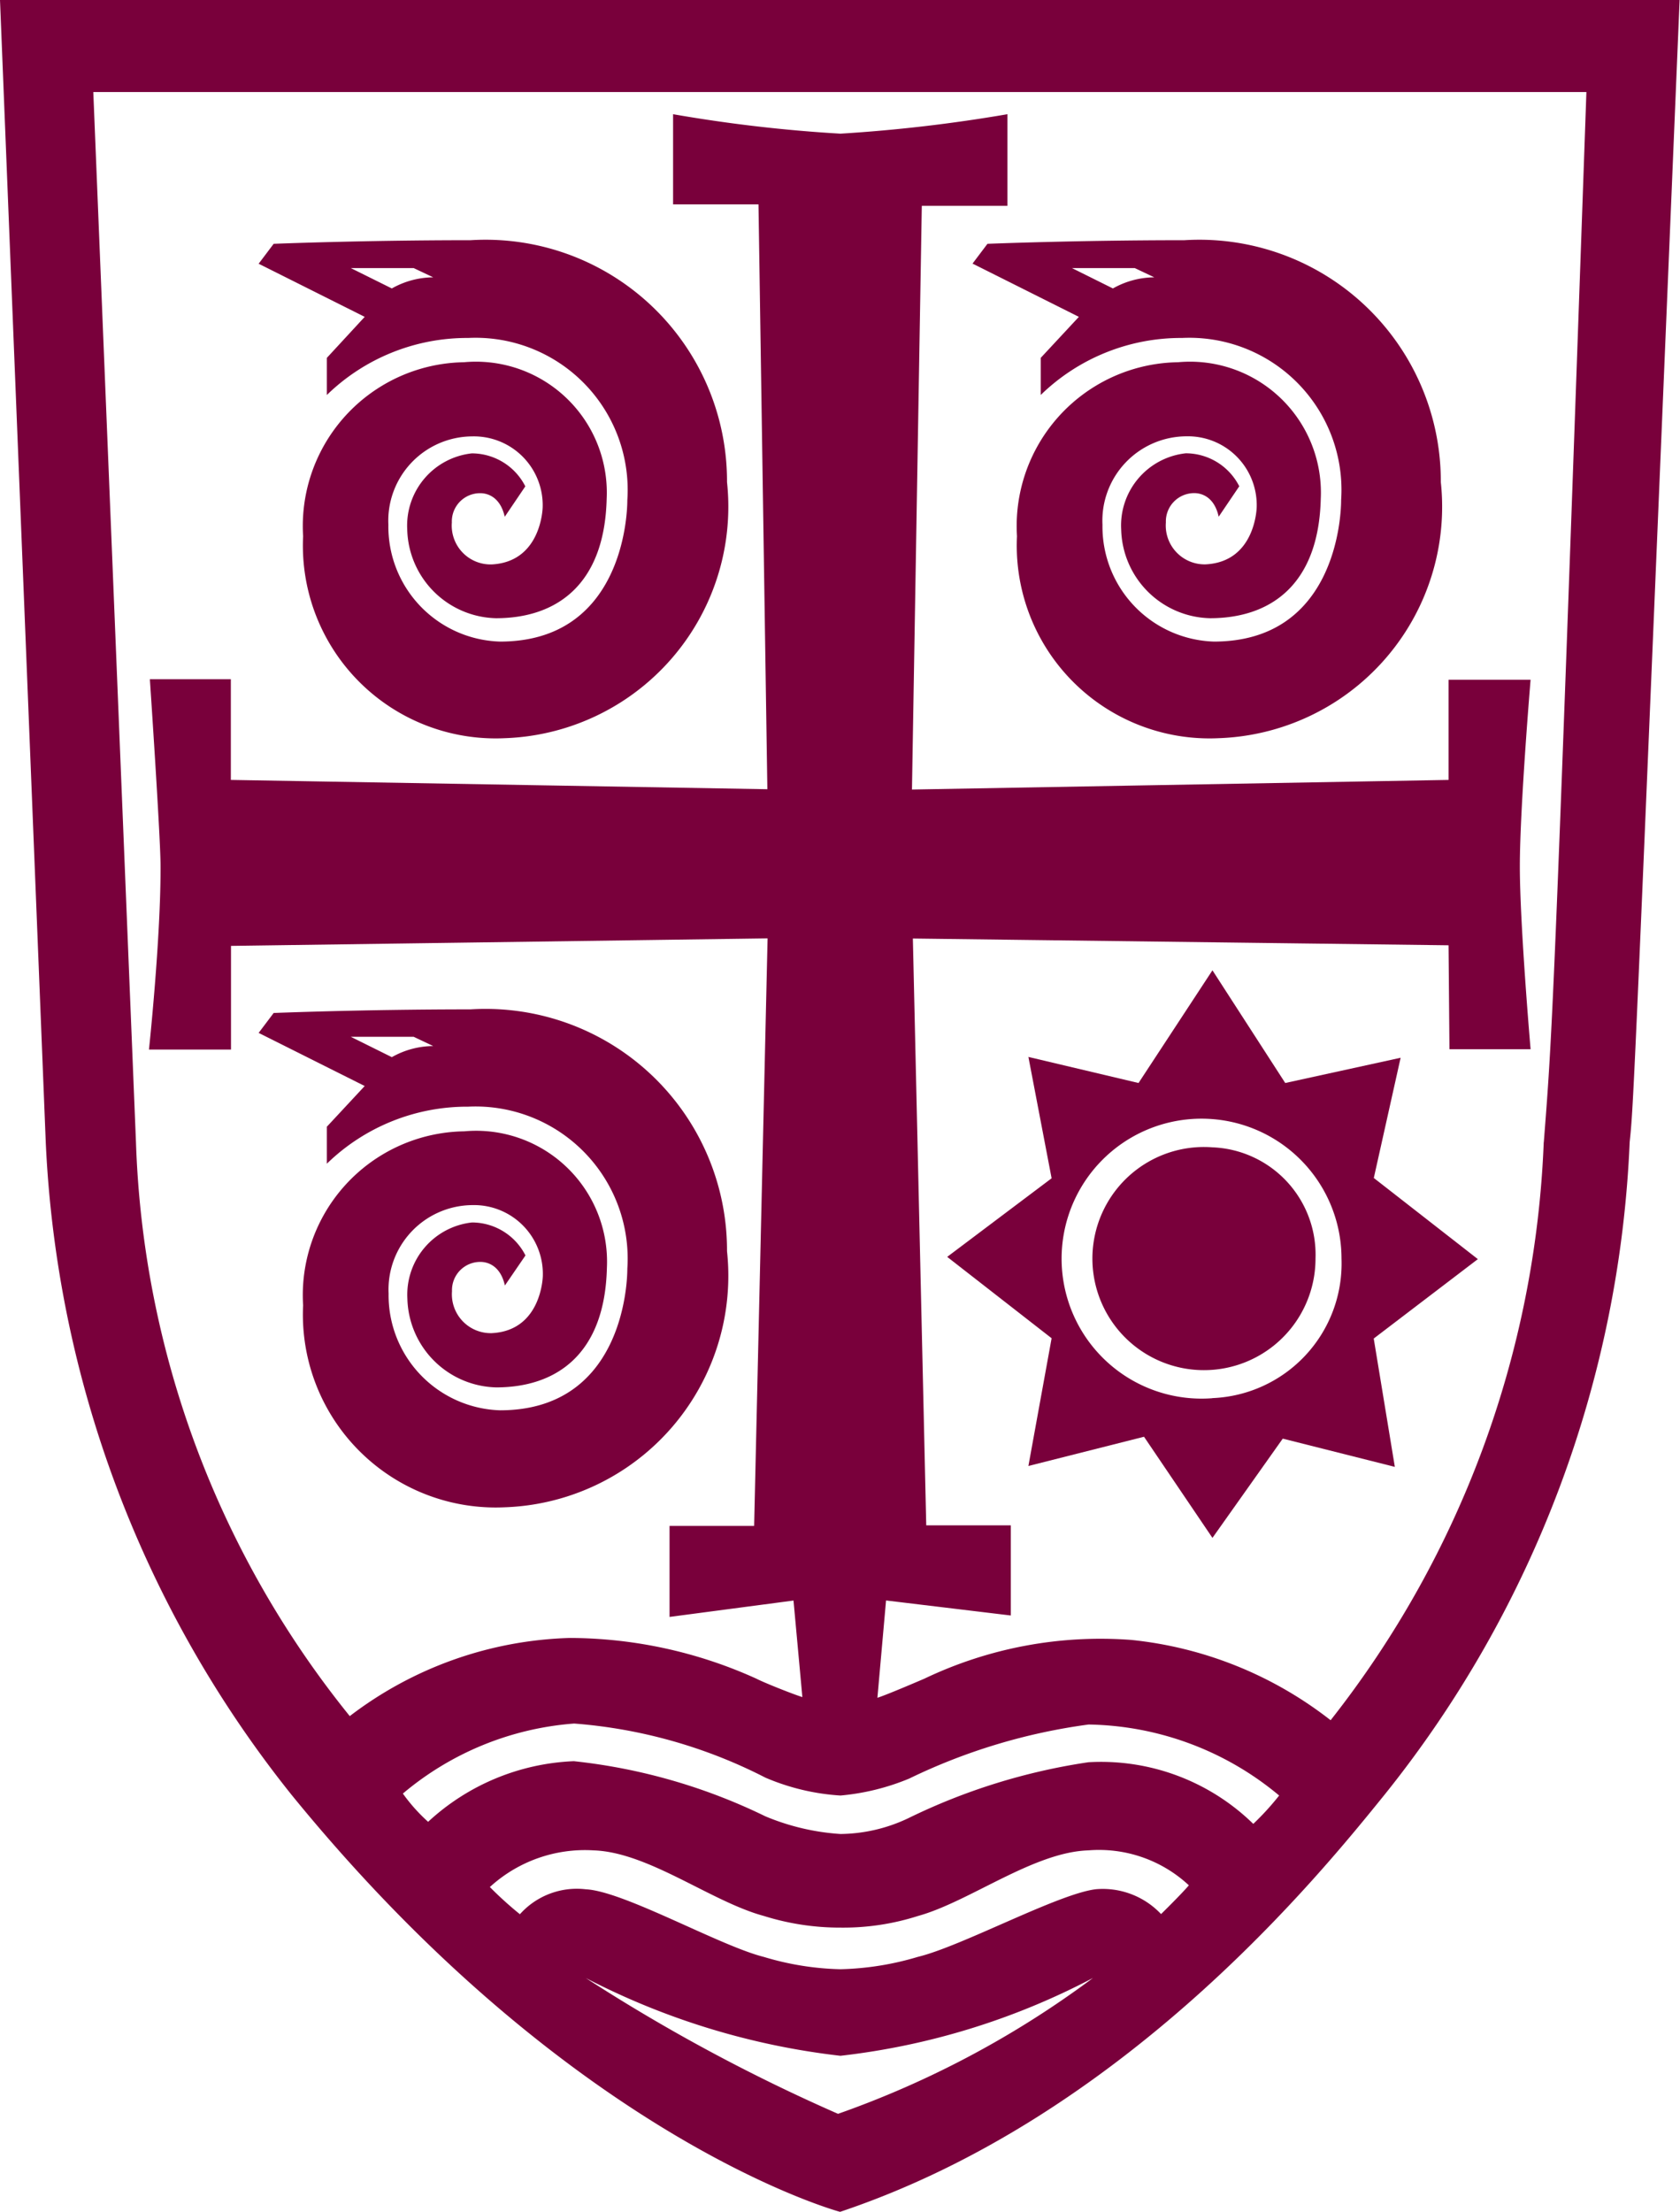<svg xmlns="http://www.w3.org/2000/svg" width="22.364" height="29.441" viewBox="0 0 22.364 29.441"><defs><style>.a{fill:#79003b;fill-rule:evenodd;}</style></defs><g transform="translate(-0.15 -0.16)"><g transform="translate(0.15 0.16)"><g transform="translate(0 0)"><g transform="translate(0 0)"><g transform="translate(0 0)"><path class="a" d="M19.519,7.765l0-.006Z" transform="translate(-3.018 -1.285)"/><path class="a" d="M19.517,7.761c.012.023.012.02,0,0" transform="translate(-3.018 -1.286)"/><path class="a" d="M15.352,4.226l1.412.707-.508.546v.494a2.677,2.677,0,0,1,1.881-.759,2.025,2.025,0,0,1,2.118,2.158c0,.241-.085,1.883-1.695,1.883A1.532,1.532,0,0,1,17.078,7.7a1.123,1.123,0,0,1,1.115-1.177.916.916,0,0,1,.938.942s-.012.728-.678.762a.517.517,0,0,1-.531-.558.377.377,0,0,1,.378-.39c.119,0,.272.07.325.314l.274-.405a.8.8,0,0,0-.712-.439.966.966,0,0,0-.86,1.013A1.211,1.211,0,0,0,18.51,8.944c.79,0,1.446-.429,1.474-1.591a1.743,1.743,0,0,0-1.9-1.816,2.181,2.181,0,0,0-2.144,2.316,2.566,2.566,0,0,0,2.68,2.688,3.082,3.082,0,0,0,2.962-3.409,3.214,3.214,0,0,0-3.414-3.219c-1.432,0-2.621.048-2.621.048l-.2.265Zm2.156.058.26.123a1.135,1.135,0,0,0-.551.148l-.545-.271Z" transform="translate(-2.402 -0.716)"/><path class="a" d="M5.1,5.479v.494a2.678,2.678,0,0,1,1.881-.759A2.025,2.025,0,0,1,9.1,7.372c0,.241-.085,1.883-1.695,1.883A1.532,1.532,0,0,1,5.919,7.7,1.123,1.123,0,0,1,7.035,6.524a.916.916,0,0,1,.938.942s-.012.728-.678.762a.517.517,0,0,1-.531-.558.376.376,0,0,1,.378-.39c.119,0,.272.07.326.314l.274-.405A.8.8,0,0,0,7.03,6.75a.967.967,0,0,0-.86,1.013A1.211,1.211,0,0,0,7.351,8.944c.79,0,1.446-.429,1.474-1.591a1.743,1.743,0,0,0-1.9-1.816A2.181,2.181,0,0,0,4.784,7.853a2.566,2.566,0,0,0,2.68,2.688,3.083,3.083,0,0,0,2.963-3.409A3.214,3.214,0,0,0,7.013,3.913c-1.432,0-2.621.048-2.621.048l-.2.265,1.412.707L5.1,5.479Zm.319-1.195h.837l.26.123a1.135,1.135,0,0,0-.551.148l-.546-.271Z" transform="translate(-0.749 -0.716)"/><path class="a" d="M8.358,7.758h0l0,0,0,0" transform="translate(-1.366 -1.285)"/><path class="a" d="M8.359,7.761c.011.023.011.02,0,0" transform="translate(-1.366 -1.286)"/><path class="a" d="M8.359,19.77c.011.023.011.021,0,0" transform="translate(-1.366 -3.064)"/><path class="a" d="M5.1,17.489v.494a2.678,2.678,0,0,1,1.881-.759A2.025,2.025,0,0,1,9.1,19.381c0,.241-.085,1.884-1.695,1.884a1.532,1.532,0,0,1-1.483-1.554,1.124,1.124,0,0,1,1.115-1.177.916.916,0,0,1,.938.942s-.012.728-.678.762a.517.517,0,0,1-.531-.558.376.376,0,0,1,.378-.39c.119,0,.272.07.326.314l.274-.4a.8.8,0,0,0-.712-.439.967.967,0,0,0-.86,1.013,1.212,1.212,0,0,0,1.182,1.182c.79,0,1.446-.429,1.474-1.591a1.743,1.743,0,0,0-1.9-1.817,2.181,2.181,0,0,0-2.144,2.316,2.567,2.567,0,0,0,2.68,2.688,3.083,3.083,0,0,0,2.963-3.409,3.214,3.214,0,0,0-3.414-3.218c-1.432,0-2.621.048-2.621.048l-.2.265,1.412.707-.508.546Zm.319-1.195h.837l.26.123a1.132,1.132,0,0,0-.551.148l-.546-.271Z" transform="translate(-0.749 -2.495)"/><path class="a" d="M8.358,19.768h0l0,0,0,0" transform="translate(-1.366 -3.064)"/><path class="a" d="M20.63,18.083l.357-1.6-1.536.336-.969-1.5-.984,1.5-1.466-.347.309,1.615-1.39,1.046,1.39,1.083-.309,1.7,1.539-.389.911,1.346.936-1.321,1.492.376-.281-1.708,1.386-1.057L20.63,18.083Zm-2.148,2.931A1.863,1.863,0,1,1,20.2,19.156a1.793,1.793,0,0,1-1.722,1.857Z" transform="translate(-2.342 -2.405)"/><path class="a" d="M18.857,18.085a1.485,1.485,0,1,0,1.372,1.481,1.43,1.43,0,0,0-1.372-1.481" transform="translate(-2.717 -2.815)"/><path class="a" d="M.15.16l.609,15.2a14.98,14.98,0,0,0,3.274,8.69c3.748,4.6,7.3,5.548,7.3,5.548,3.781-1.266,6.382-4.48,7.245-5.548a14.864,14.864,0,0,0,3.266-8.69c.054-.514.05-.476.665-15.2ZM11.305,28.293a23.643,23.643,0,0,1-3.357-1.807,9.777,9.777,0,0,0,3.39,1.035A9.521,9.521,0,0,0,14.7,26.485a12.754,12.754,0,0,1-3.39,1.807Zm4.3-2.659a1.066,1.066,0,0,0-.865-.33c-.5.058-1.786.759-2.37.9a3.893,3.893,0,0,1-1.033.165,3.809,3.809,0,0,1-1.019-.164c-.585-.146-1.865-.876-2.37-.9a1.016,1.016,0,0,0-.877.332,4.893,4.893,0,0,1-.4-.362,1.874,1.874,0,0,1,1.381-.488c.731.024,1.566.684,2.267.873a3.383,3.383,0,0,0,1.019.155,3.266,3.266,0,0,0,1.033-.155c.683-.189,1.536-.85,2.267-.873a1.754,1.754,0,0,1,1.338.465c-.093.111-.37.383-.37.383Zm1.228-1.2a2.9,2.9,0,0,0-2.194-.82,8.163,8.163,0,0,0-2.4.746,2.148,2.148,0,0,1-.9.209,3.1,3.1,0,0,1-1-.235A7.664,7.664,0,0,0,7.789,23.6a3.035,3.035,0,0,0-1.94.807,2.314,2.314,0,0,1-.336-.376,4,4,0,0,1,2.28-.932,6.682,6.682,0,0,1,2.546.72,3,3,0,0,0,1,.238,3.1,3.1,0,0,0,.913-.225,7.851,7.851,0,0,1,2.389-.72,4.052,4.052,0,0,1,2.537.945,3.623,3.623,0,0,1-.343.376ZM20.7,15.363a13.261,13.261,0,0,1-2.837,7.692,5.154,5.154,0,0,0-2.655-1.069,5.438,5.438,0,0,0-2.751.515s-.5.216-.627.255l.115-1.295,1.661.2v-1.2H12.48l-.178-7.81,7.131.09.012,1.383h1.08s-.143-1.652-.143-2.433.143-2.484.143-2.484H19.433V10.54l-7.143.128L12.421,2.9h1.14V1.68a20.524,20.524,0,0,1-2.223.259A19.655,19.655,0,0,1,9.11,1.68v1.2h1.137l.118,7.784L3.223,10.54V9.2H2.145s.14,2.074.142,2.471c.006.963-.154,2.458-.154,2.458H3.225v-1.38l7.143-.1-.179,7.82H9.063V21.68l1.65-.218.118,1.285c-.114-.035-.5-.187-.614-.246a6.053,6.053,0,0,0-2.482-.541A5.056,5.056,0,0,0,4.806,23,12.819,12.819,0,0,1,1.96,15.363L1.392,1.385H21.268c-.441,12.564-.458,12.563-.567,13.978Z" transform="translate(-0.15 -0.16)"/></g></g></g></g></g></svg>